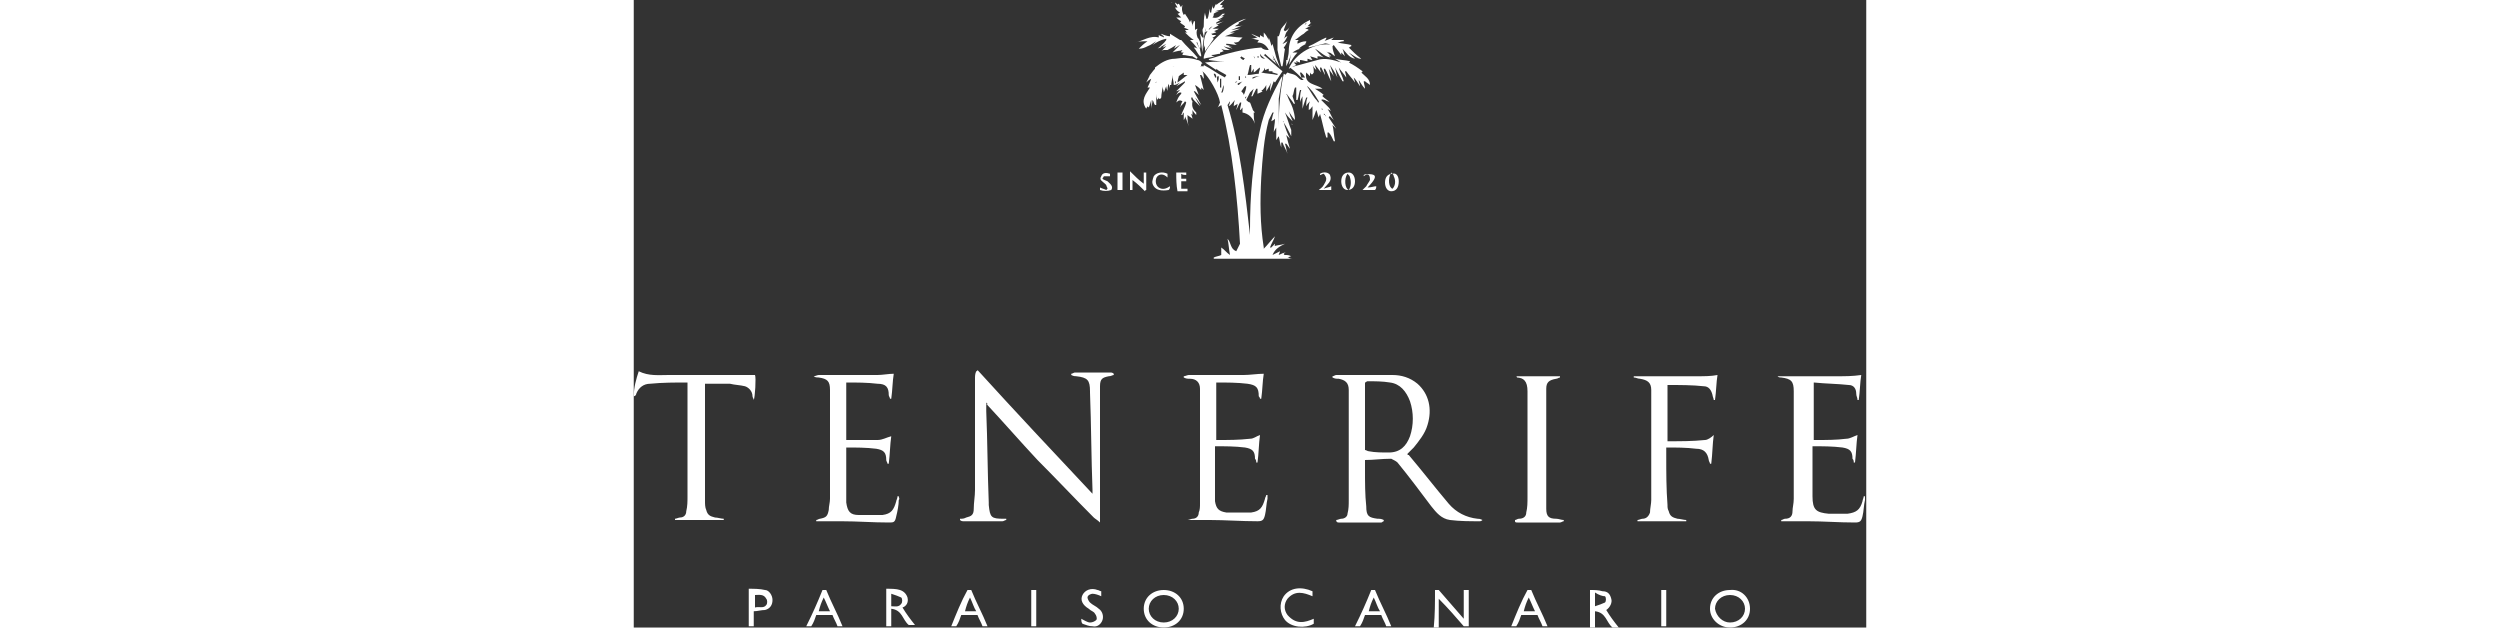 <?xml version="1.0" encoding="UTF-8"?> <svg xmlns="http://www.w3.org/2000/svg" version="1.1" id="Adventure_x5F_Trail" x="0" y="0" viewBox="0 0 98.6 50.2" xml:space="preserve" width="200"><rect x="0" y="0" width="98.6" height="50.2" fill="#333333" stroke="none"/><style>.st0{fill:#fff}</style><path class="st0" d="M52.6 10.9c-.2-.4-.4-.8-.6-1.1v-.1h-.1v-.1.1s.1 0 .1.1c.1.4.3.9.5 1.3l-.3-.3c.1.4.2.8.3 1.1-.1-.1-.2-.3-.3-.4h-.1c.1.3.1.5.2.8-.1-.3-.3-.6-.4-.9h-.1v.4c-.1-.3-.1-.5-.2-.9-.1.1-.1.2-.2.3v-1c-.1.2-.2.3-.2.4 0-.4.1-.7.1-1.1-.1.1-.1.1-.3.2.1-.3.1-.5.2-.7h-.1l-.3.6c-.4 1.5-.5 3.1-.6 4.6-.1 1.9-.1 3.7.2 5.6v.1c.3-.3.6-.7.9-1-.1.3-.3.6-.4.9h.1l.3-.3c0 .1 0 .2-.1.2.3-.1.6-.1.9-.2-.4.2-.8.4-1 .9l.6-.3c0 .1-.1.2-.1.3.2-.1.4-.2.6-.2-.1 0-.2.1-.2.1s0 .1.1.1c.2 0 .3 0 .5.1-.1 0-.2.1-.3.1.1 0 .2.1.4.1h-6.3v-.1c.2-.1.4-.1.6-.2v-.6c.3.2.4.4.7.6-.1-.5-.1-.9-.2-1.3.3.3.2.8.7 1l.3-.6c-.2-3.7-.6-7.5-1.5-11.1-.1.1-.2.1-.3.2.1-.1.1-.2.2-.4-.1-.7-.9-2.1-1.4-2.5.1.2.1.4.1.6-.1-.1-.1-.2-.2-.3h-.1l.3 1.2-.2-.2v.2c-.1-.1-.3-.3-.5-.4.1.3.2.5.3.8l-.3-.3h-.1c.2.4.4.7.6 1.1-.2-.2-.3-.4-.5-.6.1.2.3.5.4.7l-.4-.4c-.1-.1-.2-.2-.2-.3h-.1c0 .1 0 .2.1.3-.1.5.1.7.3.9v.2c-.1-.1-.2-.2-.3-.4v.4l-.1-.1c0 .1.1.3.1.4-.1-.1-.3-.2-.4-.3 0 .3 0 .6.1.9-.1-.3-.2-.6-.3-.8 0 .1 0 .2-.1.3V9c-.1.1-.1.1-.1.2h-.1c.1-.3.3-.6.4-1l-.1-.1c-.1.2-.3.3-.4.5.1-.2.1-.4.2-.5-.2-.1-.3-.1-.5.1.1-.3.2-.5.4-.7v-.1h-.1c-.1 0-.2.1-.3.2.1-.2.2-.3.3-.4-.1 0-.2.1-.3.1l.6-.6c.1-.1.1-.1.1-.2-.2.1-.5.3-.7.4l.3-.3c-.2.1-.3.2-.5.2 0-.3-.1-.5-.1-.8 0 .3-.1.6-.1.8h-.1v.3c0-.1-.1-.3-.1-.4-.1.2-.1.4-.1.6 0-.1-.1-.2-.1-.4-.1.2-.1.3-.2.5 0-.2-.1-.3-.1-.5 0 .3-.1.6-.1.9-.1.2-.2.1-.2 0 0 .1-.1.1-.1.2-.1-.2-.1-.4-.1-.5v.9h-.1c-.1-.1-.1-.3-.2-.4 0 .3-.1.5-.1.7V8c-.1.3-.1.4-.2.6l-.1-.1c0 .1-.1.1-.1.2-.5-.7 0-1.2.3-1.7h-.2c.1-.2.2-.4.3-.7-.2.1-.3.2-.4.3l.3-.6-.1.1c.2-.2.3-.4.5-.6v-.1c.5-.4 1-.7 1.6-.7.6-.1 1.2-.1 1.8.1.1 0 .3.1.4.3h-.3c-.6.1-1.3.1-1.9.2-.2 0-.5.3-.7.4-.1.1-.2.1-.3.2h-.1c0 .1-.1.2-.1.3H42v.2c-.1 0-.1.1-.2.1 0 0 0 .1-.1.1v.1s0 .1 0 0v-.1h.1v-.1c.1 0 .1-.1.2-.1v-.2h.1c0-.1.1-.2.1-.3h.1v-.1c.1-.1.2-.1.3-.2.9-.5 1.8-.6 2.8-.5v.1s0 .1-.1.1h.3v-.1c.6.3 1.1.7 1.7 1 0-.1.1-.1.1-.2-.3-.2-.6-.3-.8-.5v.1l-.9-.6c.8-.1 1.5-.1 2.1 0h.2v.1h.2-.2s0-.1-.1-.1h-.2c-.6-.1-1.1-.1-1.7-.2 0 0 0-.1.1-.1 1.3-.4 2.7-.8 4.1-.9.2.2.4.2.6.2-.2-.4-.5-.6-.9-.6 0-.1.1-.1.1-.2-.2 0-.3-.1-.6-.1.2 0 .4-.1.5-.1-.2-.1-.4-.2-.5-.3.2.1.5.2.7.3v-.2c.1.1.2.1.3.2v-.4c.2.2.3.4.4.6V3c.1.3.2.5.2.7 0-.1.1-.1.1-.2.1.4.2.7.3 1.1.1.3.2.5.3.8-.2-.3-.4-.6-.6-1l-.1-.1v-.2.2l.1.1c.1.3.2.6.4.8-.3-.3-.7-.6-1-.9 0 0 0 .1-.1.1.5.4 1 .9 1.5 1.3l-.6.9-.1-.1c-.1.3-.2.5-.3.8 0-.2 0-.4.1-.7-.1.2-.2.4-.4.7v-.5c-.1.2-.2.3-.3.4h-.1l.1.1c-.1.1-.2.1-.4.2v-.4h-.1l-.3.6h-.1c.1-.2.1-.4.2-.6l-.3.3-.3.6c.1.1.2.2.3.2.1.2.1.3.2.5 0 .1.1.2.2.3h-.1v.1c0 .2 0 .5.1.8-.2-.5-.5-.8-1-.9v-.4c-.1.1-.1.2-.2.2 0-.2.1-.4.1-.6h-.1l-.3.6c0-.1.1-.3.1-.5-.1.1-.2.1-.3.2 0-.1 0-.3.1-.5-.2.2-.3.4-.5.5 0-.1.1-.2.1-.4-.1.1-.1.2-.2.3 1 3.3 1.4 6.9 1.8 10.4v-.4c0-2.7.2-5.4.8-8 .3-1.5 1-2.9 1.7-4.2l.1-.1-.3 1.8v2.2c0-1.4.1-2.8.4-4.2 0 0 .1 0 .1.1l.2-.2c.2.1.4.1.6.2.2.1.3.3.5.4H53.7l.1.1.1.1c-.1.2 0 .4.1.5.2.3.4.7.7 1 0 0 0 .1.1.1.1.1.1.3.2.4v.1l.1.1s.1 0 .1.1v.2s0 .1.1.1c0 0 0 .1.1.1v.2-.2l-.1-.1s0-.1-.1-.1v-.2s-.1 0-.1-.1v-.1H55v-.1c-.1-.1-.1-.3-.2-.4v-.1c-.2-.3-.4-.7-.7-1l-.3-.3-.1-.1-.1-.1v-.2l-.1-.1c-.3-.3-.6-.6-1-.9.7-.2 1.5-.4 2.2-.6.6-.2 1.3 0 1.9.2 0 0 .1 0 .1.1h.1v.1h.2v.1-.1h-.2v-.1h-.1s-.1 0-.1-.1c-.2-.1-.3-.2-.5-.3.4.1.8.1 1.2.2 0 0 0 .1-.1.1.4.2.7.4 1.1.7 0 .1-.1.1-.1.1.3.3.7.5.7 1-.1-.1-.3-.2-.4-.3h-.1c0 .2.1.4.1.6-.2-.2-.3-.4-.5-.7 0 .2.1.3.1.5-.2-.3-.3-.5-.5-.7 0 .1.1.3.1.4-.2-.3-.5-.6-.7-.9h-.1c0 .1.1.3.1.5-.2-.3-.4-.5-.6-.8.1.4.3.7.4 1.1h-.1c-.2-.4-.4-.7-.6-1.1.1.3.1.5.2.8-.2-.4-.4-.7-.6-1l.3.9c-.1-.2-.3-.4-.4-.6.1.3.1.7.2 1-.2-.3-.3-.7-.5-1h-.1c0 .2.1.3.1.5l-.3-.6h-.1c0 .1 0 .2.1.4-.2-.2-.3-.4-.5-.6 0 .1.1.3.1.4-.1-.1-.2-.2-.3-.4.1.2.1.4.1.6-.1.2-.2.2-.3 0v.3l-.3-.3c-.2 1 .8.9 1.3 1.3h-.6c.3.2.5.3.7.5-.1 0-.1.1-.1.1.2.2.4.3.6.5-.1-.1-.3-.1-.4-.2-.1 0-.2-.1-.3 0l.6.6c.1.1.1.2.2.3-.1-.1-.2-.1-.3-.2.2.3.3.6.5.9l-.3-.3s-.1 0-.1.1l.6.9-.3-.3c.1.4.1.8.2 1.3H56c-.1-.2-.2-.5-.4-.7h-.1v.4h-.1c-.2-.6-.3-1.2-.5-1.9 0 .1-.1.2-.1.3-.1-.2-.1-.4-.2-.6-.1.3-.2.6-.3.8V8.5c-.1.1-.1.2-.3.3 0-.3 0-.5.1-.7-.1.1-.2.2-.3.4 0-.3 0-.5.1-.7h-.1c-.1.3-.2.5-.3.9v-1c-.1.2-.2.4-.2.5 0-.4 0-.7.1-1h-.1c-.1.3-.1.5-.2.8H53V7h-.1c-.1.2-.1.5-.2.7 0-.1-.1-.2-.1-.3l.3.9h-.1c-.1-.2-.3-.4-.5-.7l-.1-.1c0 .1.1.1.1.2.1.3.3.6.4.9.1.3.2.7.2 1-.2-.2-.3-.4-.5-.7.1.2.1.4.2.5 0 .1.1.2.1.3-.2-.2-.4-.4-.6-.7.2.5.3.9.5 1.4v.5zm2.8-.8V10v.1c.1 0 .1 0 0 0 .1 0 .1 0 0 0zm-5.5-5.6s0-.1 0 0c0-.1 0 0 0 0v.1h.1c0-.1 0-.1-.1-.1zm-1.2 2c-.1.1-.3.1-.4.2 0 0 0 .1.1.1l.3-.3zm1.8-1.8c-.1-.1-.3-.2-.4-.4 0 .2.1.4.4.4zm-.3 1.1c.4.1.9.1 1.3.2v-.1c-.1 0-.3-.1-.4-.1v-.1h-.3v-.2c-.1 0-.2.1-.3.1 0-.1 0-.1-.1-.2.1.1 0 .3-.2.4zm-.8 0v-.6h-.1c-.1.3-.1.5-.2.8.4 0 .6-.1.9-.1 0-.2.1-.3.1-.5-.2.1-.3.3-.5.4v-.3c-.1.1-.1.2-.2.3zM44 6v-.2c-.1.1-.3.2-.4.3 0 .1-.1.3-.1.5.3-.2.5-.4.8-.6H44zm4.8 1.6c.1-.2.2-.5.2-.7h-.1c-.1.1-.2.3-.3.4.1.1.2.2.2.3zM47 6.3h-.1V7h.1v-.7zm6.7-.1c-.1-.2-.2-.3-.3-.4h-.1c0 .1.1.3.1.4h.3zm-6.5.6s-.1 0 0 0c-.1.2-.1.4-.2.6h.1c.1-.2.1-.4.1-.6zm-.5-.2s.1 0 0 0c.1-.2.1-.3.1-.5h-.1c-.1.2 0 .3 0 .5zm2.1-1.8s0-.1.1-.1c-.1-.1-.2-.1-.3-.2 0 0 0 .1-.1.1.1.1.2.2.3.2zm-.3 1.3h-.1v.3h.1v-.3zM51 4.6s-.1.1 0 0l.3.3.1-.1c-.2 0-.3-.1-.4-.2zm-.9 1.5c0-.1 0-.1 0 0-.2 0-.4 0-.6.1v.1c.2-.1.4-.2.6-.2zm-3.6-.2h-.1c0 .1.1.2.1.3h.1c0-.1 0-.2-.1-.3zm-3.2.8s.1 0 0 0c.1-.1.1-.2 0-.2v.2zm4.6-.4c.1 0 .1 0 0 0 .1 0 .1-.1.1-.2 0 .1 0 .2-.1.2zm.4.2c-.1 0-.1-.1 0 0-.1 0-.1 0-.2.1h.1s0-.1.1-.1zm1.4-1.8c0-.1 0-.1 0 0 0-.1 0-.1-.1-.2 0 .1.1.1.1.2zM48.9 6v.2h.1c-.1-.1-.1-.1-.1-.2zm.1 1.7c-.1 0-.1 0 0 0-.1.1-.1.1-.1.2.1-.1.1-.1.1-.2zm-.2-1.6v.1-.1zm2.9 4.3v.1-.1zm-3.9-4.2c0-.1 0-.1 0 0-.1 0-.1 0 0 0zm3.9 4.5v-.1.1zm-3.2-5.8s0-.1 0 0c0-.1 0-.1 0 0 0-.1 0-.1 0 0 0-.1 0-.1 0 0zm6.9 5v-.1.1zm-.1-.3c0 .1 0 .1 0 0zm-3.5 1.3zm-5.6-5.3zm5.6 5.4c0 .1 0 .1 0 0 0 .1 0 0 0 0zM28.2 32.2v.7c.1 2.4.1 4.8.2 7.3v.2c.1 1 .2 1.1 1.2 1.1h.2v.1c-.1 0-.2.1-.3.1h-3.1c-.1 0-.2 0-.3-.1v-.1c.2 0 .3 0 .5-.1.4-.1.6-.2.6-.7 0-.5.1-1 .1-1.5v-8.9c0-.2 0-.4.1-.6 0 0 .1 0 .1-.1 3 3.3 6.1 6.6 9.2 9.9v-.3c-.1-2.6-.1-5.2-.2-7.8v-.1c0-.9-.2-1.1-1.1-1.2-.1 0-.2 0-.4-.1v-.1c.1 0 .2-.1.3-.1h2.8c.1 0 .2 0 .3.1v.1c-.1 0-.2.1-.4.1-.5.1-.7.2-.7.8v10.9c-.2-.2-.4-.3-.5-.4-1.5-1.5-3-3.1-4.5-4.6-1.4-1.5-2.7-3-4.1-4.5.2.1.1 0 0-.1zM58.5 36.8v.8c0 1 0 2 .1 2.9 0 .8.2.9.9 1 .2 0 .3 0 .5.1v.1c-.1 0-.1.1-.2.1h-3.4c-.1 0-.1 0-.2-.1v-.1c.1 0 .3-.1.4-.1.3 0 .5-.2.5-.4.1-.4.1-.7.1-1.1v-8.8c0-.6-.3-.8-.8-.9-.2 0-.3 0-.5-.1v-.1c.1 0 .2-.1.3-.1h4.5c.7 0 1.4.2 2 .7.9.8 1.2 2 .8 3.3-.2.7-.7 1.3-1.1 1.8l-.5.5c0 .1 0 .1.1.1 1.1 1.3 2.1 2.6 3.2 3.9.6.7 1.4 1.1 2.3 1.2.1 0 .2 0 .4.1-.1.1-.2.1-.2.1-.8 0-1.6 0-2.4-.1-.7-.1-1.1-.6-1.5-1.1-.9-1.2-1.8-2.4-2.7-3.5-.1-.1-.3-.2-.5-.3-.8 0-1.4.1-2.1.1zm0-.8c.1 0 .2.1.3.1.5.1 1.1.1 1.6.1.9 0 1.4-.5 1.7-1.3.3-.9.3-1.9 0-2.8-.3-.8-.8-1.4-1.6-1.5-.6-.1-1.2-.1-1.8-.1-.1 0-.1.1-.2.1V36zM44.3 41.6c.1 0 .3-.1.4-.1.3 0 .5-.2.5-.5.1-.2.1-.5.1-.7v-9.2c0-.5-.3-.8-.8-.8-.2 0-.3 0-.5-.1v-.1c.1 0 .3-.1.4-.1h4.4c.5 0 1.1-.1 1.6-.1-.1.6-.1 1.3-.2 2h-.1c0-.1-.1-.2-.1-.2 0-.7-.2-.9-.9-1-.8-.1-1.7-.1-2.5-.1v4.6h.1c.9 0 1.7 0 2.6-.1.3 0 .5-.2.8-.3-.1.7-.1 1.5-.2 2.2h-.1c0-.1 0-.2-.1-.3 0-.6-.2-.8-.8-.9-.8-.1-1.6-.1-2.4-.1V40.1c.1.6.3.8.9.9h2c.7-.1.9-.4 1.1-1.1 0-.1.1-.2.1-.3h.1v.3c-.1.4-.1.9-.2 1.3s-.2.5-.6.5c-1.3 0-2.6-.1-3.8-.1h-2 .2zM14.4 30.1c.1 0 .3-.1.4-.1h4.7c.4 0 .9-.1 1.3-.1-.1.6-.1 1.3-.2 2h-.1c0-.1-.1-.2-.1-.3 0-.6-.2-.9-.9-.9-.8-.1-1.7-.1-2.5-.1v4.6h2.5c.4 0 .7-.2 1.1-.3-.1.7-.1 1.4-.2 2.2h-.1c0-.1-.1-.2-.1-.3 0-.6-.2-.8-.8-.9-.8-.1-1.6-.1-2.4-.1V40.2c.1.7.3 1 1 1h1.9c.7-.1.9-.4 1.1-1.1 0-.1.1-.2.1-.4h.1c0 .1.1.2 0 .3 0 .4-.1.9-.2 1.3-.1.5-.2.5-.6.5-1.3 0-2.5-.1-3.8-.1h-2v-.1c.1 0 .2-.1.3-.1.5-.1.6-.2.7-.7 0-.3.1-.6.1-.9v-8.7c0-.7-.2-.9-.9-1-.1 0-.3 0-.4-.1zM91.7 30.1H96.3c.6 0 1.2 0 1.9-.1-.1.6-.1 1.3-.2 2h-.1c0-.2-.1-.3-.1-.5 0-.4-.2-.7-.6-.7-.9-.1-1.8-.1-2.8-.2v4.6h.2c.8 0 1.6 0 2.4-.1.3 0 .6-.2.9-.3-.1.7-.1 1.4-.2 2.2h-.1c0-.1 0-.2-.1-.3 0-.6-.2-.8-.8-.9-.8-.1-1.6-.1-2.4-.1v4c0 1.1.3 1.3 1.3 1.4h1.5c.7-.1 1-.3 1.2-1 0-.1.1-.3.1-.4h.1v.3c-.1.4-.1.9-.2 1.3s-.2.5-.6.5c-1.3 0-2.5-.1-3.8-.1h-2.1v-.1c.1 0 .2-.1.3-.1.4 0 .6-.2.6-.6 0-.3.1-.6.1-1v-8.6c0-.8-.2-1-1-1.1-.1 0-.2 0-.3-.1h.2zM9.6 32c0-.1-.1-.2-.1-.3 0-.4-.3-.7-.6-.8-.4-.1-.8-.1-1.2-.2h-2v9.4c0 .2 0 .5.1.7.1.4.3.5.7.6.2 0 .5.1.7.1v.1H3.3v-.1c.1 0 .3-.1.4-.1.3 0 .5-.2.5-.5.1-.4.1-.8.1-1.2v-9.1c-1 0-2 0-3 .1-.5 0-.9.3-1.1.8 0 .1-.1.2-.2.2 0-.7.2-1.4.4-2 .8.4 1.6.3 2.4.3h6.9c.1.2 0 1.8-.1 2zM82.6 35.8v.7c0 1.3 0 2.6.1 3.9 0 .2 0 .3.1.5.1.4.3.5.7.6.2 0 .5.1.7.1v.1h-3.9v-.1c.1 0 .3-.1.4-.1.3 0 .5-.2.6-.5 0-.3.1-.7.1-1v-8.8c0-.6-.3-.8-.9-.9-.2 0-.3-.1-.5-.1v-.1H85.1c.5 0 1.1 0 1.6-.1-.1.6-.1 1.3-.2 2h-.1c0-.1-.1-.3-.1-.4-.1-.4-.3-.7-.7-.7-.9-.1-1.9-.1-2.8-.1h-.1v4.5h.1c1 0 1.9 0 2.9-.1.2 0 .5-.2.7-.4-.1.7-.1 1.5-.2 2.3h-.1c0-.1-.1-.2-.1-.3-.1-.6-.4-.9-1-.9-.8-.1-1.6-.1-2.4-.1zM70.6 30.1h3.5v.1c-.1 0-.2.1-.3.1-.6.1-.8.3-.8.8v9.6c0 .6.2.8.8.8.2 0 .4.1.6.1v.1c-.1 0-.2.1-.3.1h-3.4c-.1 0-.2 0-.2-.1v-.1c.1 0 .2-.1.3-.1.4 0 .6-.2.6-.5.1-.4.1-.8.1-1.3v-8.4c0-.8-.3-1.1-.9-1.1.1 0 .1 0 0-.1z"></path><path class="st0" d="M53.1 5h-.3l.2.2-.6.3c.5-1.2 2.1-2.2 3.6-1.9-.3 0-.6-.2-.8-.1l-1.2.3v-.1c.5-.2.9-.5 1.4-.7v.1c-.1.1-.1.2-.2.2.3-.1.5-.2.8-.3l-.2.2h1v.1c-.2 0-.4.1-.5.1.4.1.7.1 1.1.2v.1c-.1 0-.1.1-.2.1.3.3.6.6 1 .9-.1 0-.2 0-.3-.1 0 .1.1.1.1.1-.2-.1-.5-.3-.8-.5l.5.5c-.5-.1-.7-.5-1-.8.1.2.1.4.2.6l-.3-.3v.2c-.2-.3-.4-.5-.6-.8l-.1.1c0 .3.1.5.2.8-.2-.1-.3-.3-.5-.3-.1 0-.2-.1-.2-.1l.4.4c-.1 0-.1 0-.2-.1 0 .1.1.1.1.2-.5-.1-.8-.5-1.2-.7.2.2.4.5.7.7-.2-.1-.4-.1-.5-.1v.2c-.2-.1-.3-.1-.6-.2.1.1.1.2.2.3-.2 0-.3-.1-.4-.1v.2c-.2 0-.4-.1-.6-.1V5c-.1 0-.2-.1-.3-.1V5c0-.1.1 0 .1 0zM64.1 47.2h.3c.6.7 1.3 1.5 2 2.3v-2.3h.4v2.9h-.4c-.6-.7-1.3-1.5-2-2.2v2.3H64c.1-1 .1-2 .1-3zM89.3 48.7c0 .9-.7 1.5-1.6 1.5-.9 0-1.6-.7-1.6-1.5 0-.9.7-1.5 1.6-1.5.9-.1 1.6.6 1.6 1.5zm-1.6 1.1c.7 0 1.2-.5 1.2-1.1 0-.6-.5-1.1-1.2-1.1s-1.2.5-1.2 1.1c.1.6.6 1.1 1.2 1.1zM44 48.7c0 .9-.7 1.5-1.6 1.5-.9 0-1.6-.6-1.6-1.5s.7-1.5 1.6-1.5c.9 0 1.6.6 1.6 1.5zm-1.6 1.1c.7 0 1.2-.5 1.2-1.1 0-.6-.5-1.1-1.2-1.1s-1.2.5-1.2 1.1c0 .6.5 1.1 1.2 1.1zM41.5 3.6l.3-.3c-.2.1-.4.3-.7.4-.2.1-.4.2-.7.2.2-.2.4-.4.7-.6-.4 0-.7 0-1 .1.6-.1 1.2-.6 1.9-.4v-.2c.1.1.3.1.4.2v-.1c-.1-.1-.2-.1-.2-.2.2.1.5.2.7.2V3 2.7c.3.2.5.3.8.5h.1c.4.5.9.9 1.3 1.4 0 0 0 .1-.1.1-.1-.1-.2-.1-.3-.2-.3 0-.5-.1-.8-.1 0-.1 0-.1.1-.2h-.2c0-.1 0-.1.1-.2-.1 0-.2.1-.4.1.2 0 .2-.1.3-.1-.2.1-.5.1-.7.2l.6-.6c-.2.1-.3.2-.5.3.1-.1.1-.2.2-.3-.3.2-.5.3-.7.4h-.2c-.1 0-.2 0-.3.1l.4-.4c-.1 0-.2.1-.3.1l.3-.3c-.2.1-.5.3-.7.4.2-.2.5-.4.7-.7v-.1c-.5.1-.8.3-1.1.5zM46.8 2c-.1.1-.3.2-.5.3h.5c-.1.1-.2.1-.4.2.1 0 .1 0 .2.1-.1 0-.3.1-.4.1l.1.1h.3c-.1.1-.2.2-.3.2l.1.1c-.2.3-.4.6-.7 1v-.5c0 .1-.1.2-.1.3 0-.5 0-1 .3-1.4l.1-.1.3-.3c-.2.1-.3.2-.3.3l-.1.1s-.1 0-.2.1c0-.1.1-.3.1-.4v-.4c0-.1 0-.1.1-.2 0 .1 0 .1-.1.2v.4c0 .1-.1.2-.1.3-.1.5-.2 1.1-.2 1.7-.1-.5-.1-1-.2-1.5.1.1.1.2.2.3h.1c0-.2-.1-.4-.1-.6 0-.1.1-.2.1-.3 0-.3 0-.7.1-1.1 0 .2.1.3.1.5h.1c.1-.2.1-.5.2-.8V1h.1c0-.2.1-.4.1-.6 0 .1 0 .2.1.3.1-.2.1-.3.2-.4v.1c.2-.2.5-.3.7-.5-.1.2-.3.3-.4.5h.2c0 .1 0 .1-.1.2h.2v.1c-.2.1-.4.1-.7.2h.3c-.2.1-.3.1-.4.2 0 .1 0 .2-.1.3.4.1.6-.1.8-.3h.2c-.1.1-.1.1-.3.2h.2c-.1.1-.3.2-.5.3.1 0 .2 0 .4-.1-.2.1-.3.2-.5.3v.1c.2-.1.4-.1.6-.2l-.6.3h.2z"></path><path class="st0" d="M48 3.4c.1.1.2.2.3.2-.3 0-.6-.1-.9-.1v.1c.1 0 .3.1.5.1h-.3c.1.1.2.1.3.2-.2-.1-.5-.1-.7-.2.1.1.3.2.5.3-.4 0-.5 0-.7-.1l.2.2c-.1 0-.2.1-.3.1v.1c-.2 0-.4.1-.7.1.1.1.2.1.3.1-.3.1-.6.1-.9.2-.1-.9 2.2-3 3.4-3.2l-.6.3v.1c-.1.1-.2.1-.3.2 0 .1 0 0 0 0 .2 0 .5 0 .7-.1-.3.1-.7.3-1 .4.2 0 .4-.1.7-.1-.3.1-.5.2-.8.3h.4c-.3.1-.5.2-.8.3.5 0 .9.1 1.4.1l-.2.2c-.1.2-.3.2-.5.2zM20.6 50.1h-.4v-3c.4 0 .8 0 1.1.1.3.1.5.3.6.6.1.4-.1.7-.4.8.3.5.6.9 1 1.4H22c-.5-.4-.5-1.2-1.4-1.3v1.4zm0-1.6c.3 0 .6.1.8-.2.1-.1.1-.4 0-.5-.2-.1-.5-.2-.8-.3v1zM76.5 47.2c.3 0 .7 0 1 .1.4 0 .6.2.7.6.1.3-.1.7-.4.9.3.5.6.9 1 1.4h-.5c-.5-.4-.5-1.2-1.4-1.3v1.3h-.4v-3zm.4.2v1.1c.3-.1.6-.2.8-.3.1-.1.1-.4 0-.5-.2 0-.5-.1-.8-.3zM70.2 50.1c.4-1 .8-2 1.3-2.9h.3c.4 1 .9 1.9 1.3 2.9h-.4c-.1-.3-.3-.6-.4-.9H71c-.1.3-.2.6-.4.9h-.4zm1.4-2.3c-.2.4-.3.7-.4 1.1h.9c-.2-.4-.3-.7-.5-1.1zM59 47.2h.3c.4 1 .9 1.9 1.3 2.9h-.4c-.1-.3-.3-.6-.4-.9h-1.3c-.1.3-.2.6-.4.9h-.4c.5-1 .9-1.9 1.3-2.9zm.7 1.7c-.2-.3-.3-.7-.5-1.1-.2.4-.3.7-.4 1.1h.9zM15.1 47.2h.3c.4 1 .9 1.9 1.3 2.9h-.4c-.1-.3-.3-.6-.4-.9h-1.3c-.1.3-.2.6-.4.9h-.4c.5-1 .9-1.9 1.3-2.9zm.6 1.7c-.2-.4-.3-.7-.5-1.1-.2.4-.3.7-.4 1.1h.9zM27.9 50.1c-.1-.3-.3-.6-.4-.9h-1.3c-.1.3-.2.6-.4.9h-.4c.4-1 .8-2 1.3-2.9h.3c.4 1 .9 1.9 1.3 2.9h-.4zm-1.4-1.2h.9c-.2-.3-.3-.7-.5-1.1-.2.4-.3.7-.4 1.1zM54.4 49.5v.4c-.7.4-1.8.3-2.3-.3-.4-.5-.5-1.3-.1-1.9.5-.7 1.4-.8 2.3-.4v.4c-.7-.3-1.4-.5-2 .2-.3.4-.3.9 0 1.3.7.8 1.4.6 2.1.3zM9.6 48.9v1.2h-.4v-3c.4 0 .9 0 1.3.1.3 0 .6.4.6.8s-.2.7-.6.8c-.3 0-.6.1-.9.1zm.1-1.3v1c.3-.1.7.1.9-.2.1-.1.1-.4 0-.5-.2-.4-.6-.3-.9-.3zM53.6 2.7c-.2.1-.4.3-.7.5h.3c-.1.1-.1.1-.1.2v.1c.2-.1.4-.2.7-.2 0 .1 0 .1-.1.2h.1c-.2.1-.4.2-.6.4h.2c-.2 0-.4.1-.7.3h.4c-.3.3-.5.7-.7 1 .1-.3.1-.6.2-.9-.1.3-.2.6-.4 1v-.5h.1c0-.2.1-.4.1-.7 0-1.1.6-2 1.7-2.5v.2h.1l-.3.3c.1 0 .2 0 .4-.1l-.6.3c.1 0 .2 0 .3.1-.2.1-.3.2-.4.3zm-.5-.3c-.1.1-.1.1 0 0 0 .1-.1.1-.1.1v.1h-.1.1v-.1l.1-.1c-.1.1-.1.1 0 0s.2-.1.3-.2v-.1c.1 0 .1-.1.2-.1s.2-.1.2-.1v-.1c-.1.2-.2.2-.2.3-.1 0-.1.1-.2.1v.1c-.1 0-.2 0-.3.1zM45.3 3.9c0 .2.1.4.1.6h-.1c-.2-.2-.3-.5-.5-.7.1 0 .2 0 .3.1-.2-.3-.4-.5-.6-.7h.3c-.3-.2-.5-.4-.7-.6h.2c-.1 0-.1-.1-.2-.2h.3c-.1-.1-.2-.1-.4-.2 0 0 .1 0 .1-.1-.1-.1-.3-.2-.4-.3l.1-.1c-.2-.1-.3-.2-.4-.3h.4l-.3-.3s.1 0 .2-.1c-.2-.1-.3-.2-.4-.4h.2c-.1-.2-.2-.3-.2-.4.1.1.2.1.2.2 0 0 0-.1.1-.1.1.1.1.2.2.3 0-.1 0-.1.1-.2-.1.4 0 .6.1.8l.1-.1c.1.2.3.4.4.7 0 0 0-.1.1-.2 0 .2.1.3.1.5 0-.2.1-.3.1-.4h.1v.7s.1-.1.2-.1c-.1.2-.1.4 0 .7.2.2.3.6.2.9 0 0 0-.1-.1-.1 0-.1-.1-.3-.1-.4H45c.1.1.1.2.2.4l.1.1zM35.8 49.5c.2.1.5.3.7.3.2 0 .4-.1.5-.2.1-.1 0-.4-.1-.5-.1-.2-.3-.2-.5-.4-.5-.3-.7-.7-.5-1.1.2-.4.7-.6 1.2-.4.1 0 .2.1.3.1v.4c-.2-.1-.5-.2-.7-.2-.1 0-.4.1-.4.3 0 .1.1.3.2.4.2.2.5.3.7.5.3.2.4.6.3.9-.1.3-.4.6-.8.5-.3 0-.5-.1-.8-.2-.1-.1-.1-.3-.1-.4zM52.5 2.1c-.1.2-.2.4-.3.5-.1.2-.1.4-.2.5.1-.1.2-.2.3-.2-.1.2-.2.4-.4.6.1 0 .2-.1.4-.2-.1.2-.2.4-.3.5 0 .1.1.1.1.1-.1.5-.1.9-.2 1.4h-.1c-.1-.4-.2-.8-.3-1.3v.2-1.3h.1c.1-.2.1-.4.2-.6.2-.3.4-.4.5-.7-.1.3-.2.5-.3.8l.1.1c.2-.1.3-.2.4-.4zM31.8 47.2h.4v2.9h-.4v-2.9zM82.2 47.2h.4v2.9h-.4v-2.9zM39.7 13.7c.4.4.7.7 1.1 1v-.9h.2v1.4s-.1 0-.1.1c-.3-.3-.6-.6-1-.9v.8h-.2v-1.5zM61.2 14.5c0 .5-.2.8-.6.8-.3 0-.5-.3-.5-.7 0-.4.2-.7.6-.7.3-.1.5.2.5.6zm-.5.6c.2-.2.3-.6.1-1 0-.1-.1-.2-.2-.3-.3.5-.2 1.2.1 1.3zM57.7 14.5c0 .4-.2.7-.6.7-.3 0-.5-.3-.5-.7 0-.4.2-.7.6-.7.3 0 .5.3.5.7zm-.6-.6c-.3.4-.2 1.2.1 1.3.2-.3.2-.7.1-1 0-.1-.1-.2-.2-.3zM42.9 14.9c0 .1 0 .2-.1.3-.6.1-1 0-1.2-.3-.2-.3-.1-.5 0-.8.2-.3.7-.4 1.1-.2v.3c-.3-.3-.6-.3-.8-.1-.2.2-.2.7.1.9.3.2.6.1.9-.1zM43.4 13.8h.8v.2c-.1 0-.3 0-.4-.1v.4h.4v.2h-.4v.6h.5v.2h-.8c-.1-.5-.1-1-.1-1.5zM58.7 15c.3 0 .5-.1.7-.1 0 .1 0 .2-.1.3h-1l.3-.3c.1-.2.2-.3.3-.5 0-.1 0-.3-.1-.4-.1-.1-.3 0-.4.1V14c.1-.1.6-.1.8 0 .2.1.1.4-.5 1zM37.3 15.2V15c.2.1.3.1.5.2l.1-.1c0-.1-.1-.2-.1-.3l-.1-.1c-.2-.2-.5-.3-.3-.6.1-.3.4-.3.7-.2v.2h-.5c0 .1-.1.1-.1.2.1.1.2.1.4.2.2.2.5.4.3.7-.3.1-.6.1-.9 0zM55.8 14.9v.3h-1c.1-.1.3-.2.4-.4.1-.2.2-.3.2-.5 0-.1-.1-.3-.2-.4-.1 0-.2.1-.3.1v-.1c.3-.2.7-.1.8.1.2.5-.2.7-.5 1.1.2-.1.4-.1.6-.2zM38.7 13.8h.4v1.4h-.4v-1.4zM56.1 4.9H56h.1zM48.1 2.8s.1 0 0 0c.1 0 0 0 0 0zM46.8 2h.1-.1zM53.7 3.9h.2-.2zM52.7 10s0-.1-.1-.1l.1.1zM44.8 9.5zM46.1 4.9s0-.1 0 0c0-.1 0 0 0 0zM47.8 3.9zM55.8 14.9zM42.2 3.8H42c.1.1.2 0 .2 0zM40.5 3.8c-.1 0 0 0 0 0zM48.8 2.1s0-.1 0 0c0-.1 0-.1 0 0zM41.3 3.6h.2-.2zM53.9 3.4c-.1 0 0 0 0 0zM52.6 10.9zM53.8 3.2zM48.4 1.9zM51.9 6.2s0-.1 0 0c0-.1 0 0 0 0zM53.6 2.7c.1 0 .1 0 0 0 .1 0 .1 0 0 0zM45.5 6.4s.1 0 0 0c.1 0 0 0 0 0zM47.3 1.5c-.1 0-.1 0 0 0-.1 0-.1 0 0 0-.1 0-.1 0 0 0zM47.3 1.3zM46.9.5zM55.8 6.8c0 .1 0 .1 0 0 0 .1 0 0 0 0zM45.4 2.3zM47.2 0zM56.9 6.8zM43 6.9zM46.9 2.3zM43.4 6.9c.1 0 0 0 0 0zM58.7 7.3c-.1 0-.1 0 0 0-.1 0-.1 0 0 0-.1 0-.1 0 0 0zM58.7 7.3zM45.2 7.7zM41.2 6.1c0-.1 0-.1 0 0 0-.1 0-.1 0 0 0-.1 0 0 0 0zM55.7 8.2zM49.3 8.3v-.1zM52.8 8.4zM47.7 8.5c-.1 0-.1 0 0 0-.1 0 0 0 0 0zM45.2 8.7zM46.5 8.7h.1zM46.5 5.5zM55.7 8.9s.1 0 0 0c.1 0 0 0 0 0zM49.6 9zM44.8 9.2zM45.1 9.3c-.1-.1-.1-.1 0 0zM45.2 9.4c0-.1-.1-.1 0 0-.1-.1-.1-.1 0 0-.1-.1 0-.1 0 0zM45.2 9.4c0-.1 0-.1 0 0 0-.1 0-.1 0 0zM41.7 5.5c0-.1-.1-.1 0 0-.1-.1 0-.1 0 0 0-.1 0-.1 0 0 0-.1 0-.1 0 0zM55.9 9.7zM52.4 5.2zM53.1 5zM53.3 4.9zM44.4 10zM52.7 10zM58 4.8c0-.1 0 0 0 0zM58.2 4.7zM51.1 10.7zM55.2 4.6zM54.7 4.7v-.1.1zM56.9 4.6zM52.5 11.9zM43.1 4.1s-.1 0 0 0c-.1 0 0 0 0 0zM53.7 3.9zM42 3.9c.1 0 .1 0 0 0 .1 0 .1 0 0 0zM42.2 3.8c0-.1 0-.1 0 0zM48.3 3.6zM41.3 3.6zM51.5 19.6zM51.4 19.6c0 .1 0 .1 0 0 0 .1 0 0 0 0 .1 0 0 0 0 0zM52.2 19.7zM51.8 20.3c.1 0 .1 0 0 0 .1 0 0 0 0 0zM52.3 20.3zM52.5 2.1zM52.3 2.9zM54.2 1.8zM50.1 2.7c0 .1 0 .1 0 0 0 .1 0 0 0 0zM52.2 2.7zM43.3 1.4s.1 0 0 0c.1 0 .1 0 0 0zM42.2 2.7c-.1 0-.1 0 0 0zM47.4 1.1zM43.1.7zM43.1.3c0-.1 0 0 0 0zM43 2.6l-.1-.1.1.1zM43 2.6s-.1 0 0 0c-.1 0 0 0 0 0zM43 .2c.1.1.1 0 0 0zM43 .2zM42.4 2.6zM41 6.5s0 .1 0 0c0 .1 0 0 0 0zM49.4 5.8z"></path></svg> 